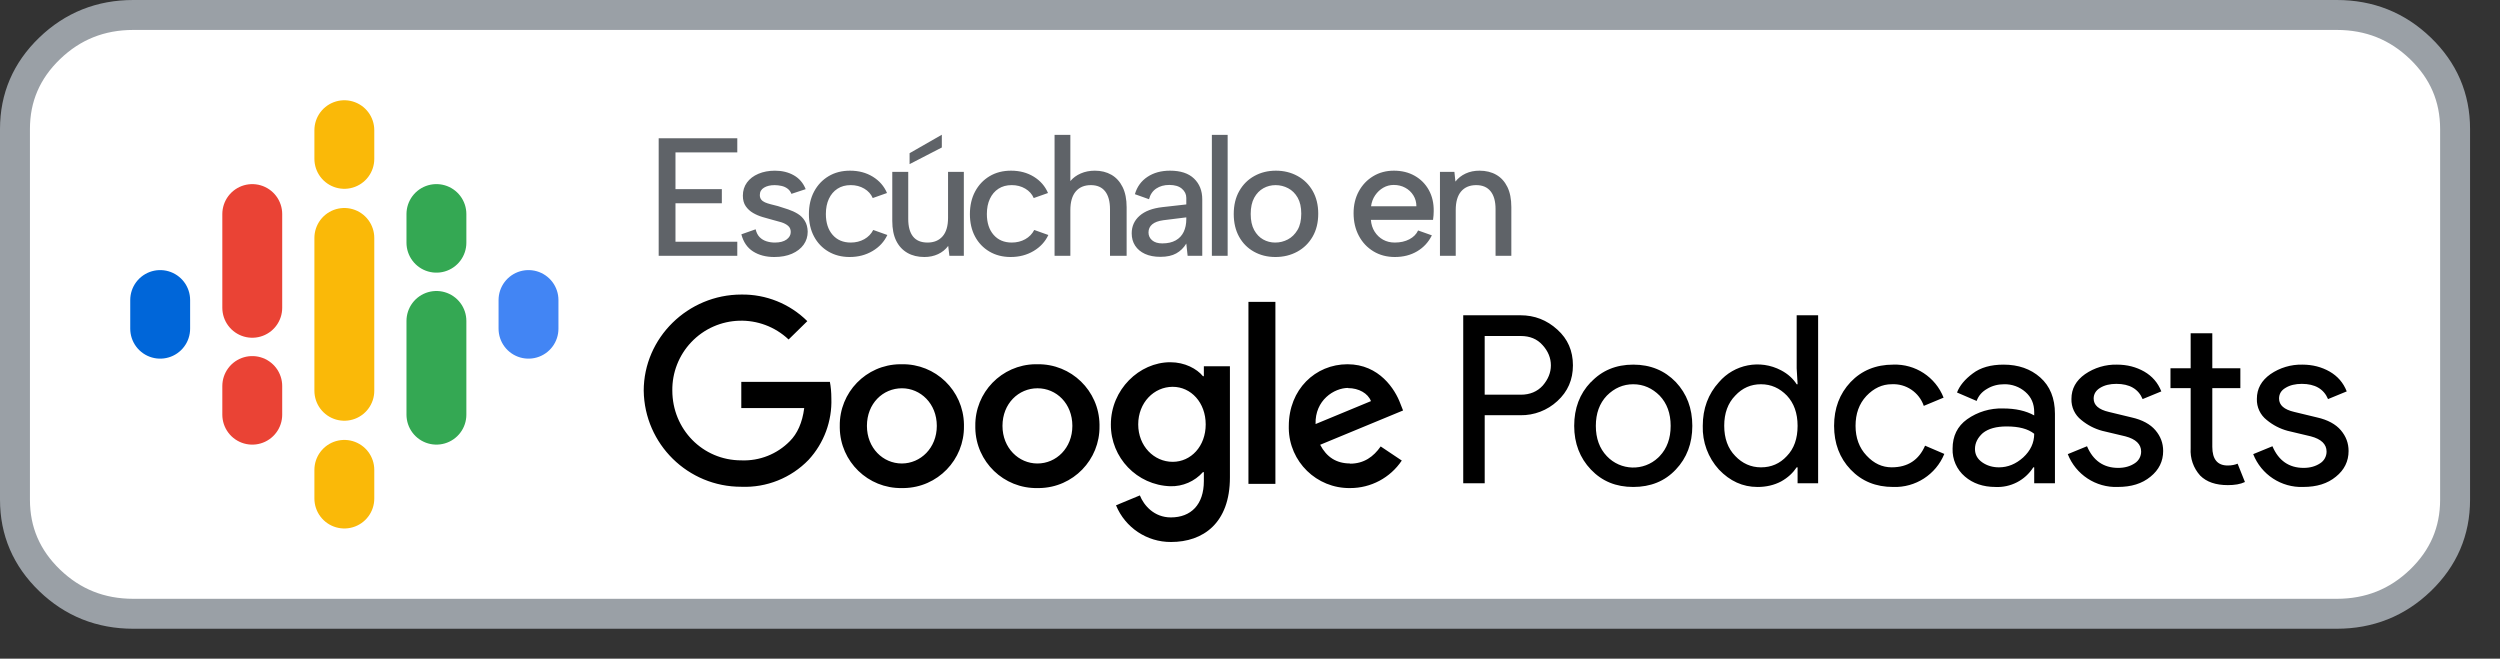 <svg xmlns="http://www.w3.org/2000/svg" xmlns:xlink="http://www.w3.org/1999/xlink" width="167" height="44" xmlns:v="https://vecta.io/nano"><rect width="100%" height="100%" fill="#333333" stroke="none"/><defs><path d="M0 0h167v44H0V0z" id="A"/><clipPath id="B"><use xlink:href="#A"/></clipPath></defs><g clip-path="url(#B)"><path d="M1 16.238V8.619c0-2.104.772-3.9 2.315-5.387S6.721 1 8.903 1H156.097c2.182 0 4.045.744 5.588 2.232S164 6.515 164 8.619V33.381c0 2.104-.772 3.9-2.315 5.387S158.279 41 156.097 41H8.903c-2.182 0-4.045-.744-5.588-2.232S1 35.485 1 33.381V16.238z" fill="#fff" fill-rule="evenodd" stroke="#9aa0a6" stroke-width="2"/><g fill="none" stroke-width="4" stroke-linecap="round"><path d="M23.002 31.387v1.915" stroke="#fab908"/><path d="M16.851 25.786v1.915" stroke="#ea4335"/><path d="M35.304 20.042v1.915" stroke="#4285f4"/><path d="M10.7 20.042v1.915" stroke="#0066d9"/><path d="M16.851 14.299v6.262" stroke="#ea4335"/><g stroke="#34a853"><path d="M29.153 14.298v1.915m0 5.225v6.262"/></g><g stroke="#fab908"><path d="M23.002 8.697v1.915m0 5.282v10.211"/></g></g><g fill-rule="evenodd"><path d="M49.251 10.178h-4.129v2.457h3.097v.942h-3.097v2.57h4.129v.942H44V9.235h5.251v.943h0zm1.226 5.139c.052.224.142.4.269.527s.278.218.454.274.361.085.556.085c.336 0 .598-.067.785-.202s.281-.303.281-.505c0-.172-.059-.308-.175-.409s-.269-.182-.46-.242l-.611-.168-.634-.179c-.228-.068-.442-.159-.64-.275s-.36-.265-.487-.449-.191-.417-.191-.701c0-.337.091-.63.274-.881s.438-.445.763-.583.695-.208 1.106-.208c.479 0 .899.103 1.262.309s.627.514.791.925l-.953.314c-.053-.142-.139-.258-.258-.348s-.257-.151-.411-.184-.304-.051-.453-.051c-.285 0-.52.056-.707.168s-.281.277-.281.494c0 .119.03.219.09.298s.143.142.252.19.238.091.388.129l.482.123.684.22c.232.078.446.177.64.296s.352.277.471.472.184.433.191.718c0 .329-.092.621-.275.875s-.442.454-.775.6-.727.219-1.183.219c-.553 0-1.025-.123-1.414-.37s-.65-.629-.785-1.145l.954-.336h0zm6.284 1.851c-.538 0-1.013-.122-1.425-.365s-.73-.578-.958-1.004-.343-.924-.343-1.492c0-.576.116-1.081.348-1.515s.553-.774.965-1.021.89-.37 1.436-.37c.576 0 1.083.134 1.521.404s.753.632.947 1.088l-.953.337c-.113-.262-.301-.472-.566-.629s-.568-.235-.904-.235c-.344 0-.64.081-.887.242s-.437.385-.572.673-.202.626-.202 1.015c0 .583.15 1.047.449 1.391s.703.516 1.212.516c.336 0 .638-.075.904-.224s.465-.356.599-.617l.943.336c-.21.449-.539.805-.988 1.071s-.957.399-1.526.399h0zM62.914 9v.852L60.76 10.963v-.729L62.914 9h0zm1.47 8.089h-.965l-.079-.662c-.179.24-.406.423-.679.55s-.577.191-.914.191c-.434 0-.812-.092-1.133-.276s-.571-.452-.747-.807-.263-.798-.263-1.329v-3.277h1.066v3.142c0 .516.106.909.319 1.178s.537.404.971.404c.427 0 .761-.138 1.004-.415s.365-.688.365-1.234v-3.075h1.055v5.61h0zm3.132.079c-.539 0-1.014-.122-1.425-.365s-.731-.578-.959-1.004-.343-.924-.343-1.492c0-.576.116-1.081.348-1.515s.553-.774.965-1.021.89-.37 1.436-.37c.576 0 1.083.134 1.521.404s.753.632.947 1.088l-.953.337c-.112-.262-.301-.472-.566-.629s-.568-.235-.904-.235c-.344 0-.64.081-.887.242s-.437.385-.572.673-.202.626-.202 1.015c0 .583.15 1.047.449 1.391s.703.516 1.212.516c.336 0 .638-.075.904-.224s.465-.356.599-.617l.943.336c-.21.449-.539.805-.987 1.071s-.958.399-1.526.399h0zm2.929-8.157H71.5V12.096c.18-.217.411-.386.696-.51s.598-.185.942-.185c.419 0 .788.092 1.106.275s.566.457.746.819.269.813.269 1.352v3.242h-1.111v-3.108c0-.523-.108-.923-.325-1.2s-.535-.415-.954-.415c-.434 0-.771.142-1.01.426s-.359.699-.359 1.245v3.052h-1.055V9.011h0zM79.334 17.089l-.089-.819c-.172.285-.396.503-.669.656s-.625.231-1.059.231c-.404 0-.748-.066-1.033-.197s-.503-.314-.657-.55-.229-.51-.229-.824c0-.471.176-.862.527-1.172s.861-.504 1.526-.578l1.594-.18v-.438c0-.239-.098-.442-.292-.61s-.475-.254-.842-.254c-.344 0-.635.081-.875.242s-.4.398-.482.712l-.943-.336c.142-.494.42-.879.836-1.156s.918-.415 1.509-.415c.703 0 1.238.175 1.605.527s.55.815.55 1.391v3.77h-.977 0zm-.089-2.569l-1.538.191c-.329.045-.576.137-.74.275s-.247.319-.247.544c0 .209.08.383.241.521s.387.208.679.208c.359 0 .658-.067.898-.202s.416-.323.532-.566.175-.526.175-.848v-.123h0zm1.708-5.509h1.054V17.089h-1.054V9.011h0zM85.196 17.168c-.531 0-1.007-.118-1.43-.354s-.754-.567-.993-.997-.359-.938-.359-1.521c0-.591.123-1.104.37-1.538s.584-.768 1.01-1.003.905-.354 1.436-.354 1.012.118 1.443.354.768.568 1.014.998.371.937.371 1.52c0 .591-.125 1.103-.376 1.537s-.593.768-1.027 1.004-.92.354-1.459.354h0zm-.011-.965c.299 0 .58-.07.842-.208s.477-.349.646-.633.251-.648.251-1.089c0-.434-.079-.79-.24-1.071s-.373-.49-.635-.628-.542-.208-.841-.208c-.292 0-.563.069-.813.208s-.455.349-.612.633-.236.647-.236 1.089c0 .433.077.791.231 1.072s.353.488.599.627.517.208.808.208h0zm7.994.965c-.538 0-1.016-.126-1.431-.377s-.741-.595-.976-1.037-.353-.946-.353-1.515c0-.546.116-1.032.348-1.458s.551-.763.959-1.01.87-.37 1.386-.37c.523 0 .987.114 1.391.343s.718.546.943.953.333.877.325 1.408l-.011.275-.034.308h-4.151c.022.299.106.564.252.792s.332.405.561.532.488.191.78.191c.374 0 .699-.072.976-.218s.471-.343.584-.59l.92.326c-.225.456-.553.811-.983 1.066s-.925.381-1.486.381h0zm1.436-3.389c0-.269-.067-.512-.202-.729s-.316-.386-.544-.51-.484-.186-.768-.186c-.255 0-.489.063-.702.186s-.393.292-.539.505-.237.458-.274.734h3.029 0zm1.574-2.3h.965l.067.651c.18-.232.408-.411.685-.539s.583-.19.92-.19c.433 0 .809.092 1.127.275s.564.454.74.813.264.808.264 1.347v3.253h-1.054V13.97c0-.523-.111-.921-.332-1.194s-.54-.41-.959-.41c-.433 0-.77.141-1.009.421s-.36.693-.36 1.239v3.063h-1.054v-5.61h0z" fill="#5f6368"/><path d="M90.061 25.913c-.943 0-2.23.821-2.181 2.414l3.7-1.532c-.196-.515-.809-.87-1.532-.87l.012-.012zm.123 5.06c.931 0 1.568-.466 2.046-1.151l1.409.943c-.772 1.153-2.068 1.843-3.455 1.838-2.233.028-4.066-1.76-4.093-3.993l.001-.149c0-2.45 1.776-4.129 3.92-4.129 2.132 0 3.186 1.691 3.529 2.622l.184.466-5.538 2.291c.429.821 1.078 1.249 2.009 1.249l-.012.013zm-6.788 1.348v-12.155h1.801v12.155h-1.801zm-5.06-1.471c1.225 0 2.205-1.042 2.205-2.499s-.98-2.512-2.205-2.512c-1.25 0-2.303 1.054-2.303 2.512 0 1.446 1.053 2.499 2.303 2.499h0zm2.083-6.383h1.74v7.425c0 3.063-1.801 4.313-3.933 4.313-1.611.01-3.066-.96-3.676-2.451l1.593-.661c.269.674.956 1.47 2.07 1.47 1.348 0 2.205-.858 2.205-2.426v-.6h-.061c-.552.62-1.35.966-2.181.943-2.224-.073-3.984-1.905-3.97-4.129 0-2.328 1.899-4.154 3.97-4.154.98 0 1.776.441 2.181.931h.061l0-.662v0zm-11.113 6.494c1.25 0 2.328-1.03 2.328-2.512 0-1.495-1.066-2.512-2.328-2.512s-2.34 1.017-2.34 2.512c0 1.483 1.091 2.512 2.328 2.512h.012zm0-6.629c2.253-.034 4.107 1.765 4.141 4.018l0.0.111c.034 2.253-1.765 4.108-4.018 4.142h-.124c-2.253.041-4.113-1.753-4.154-4.006v-.136c-.034-2.246 1.759-4.094 4.005-4.13l.148.001h0zm-9.067 6.629c1.25 0 2.34-1.03 2.34-2.512 0-1.495-1.091-2.512-2.328-2.512-1.274 0-2.34 1.017-2.34 2.512-0 1.483 1.078 2.512 2.328 2.512h0zm0-6.629c2.253-.041 4.112 1.753 4.153 4.006l0.0.123c.034 2.253-1.764 4.108-4.018 4.142h-.136c-2.253.034-4.107-1.765-4.141-4.018v-.124c-.034-2.246 1.759-4.094 4.005-4.129h.136 0zM43 26.109c0-3.553 2.965-6.433 6.518-6.433 1.649-.026 3.24.615 4.411 1.777l-1.25 1.225c-1.851-1.746-4.766-1.661-6.512.189-.82.869-1.27 2.023-1.256 3.217 0 2.585 2.022 4.668 4.607 4.668 1.216.051 2.396-.417 3.247-1.287.49-.49.833-1.226.956-2.205h-4.203v-1.752h5.918c.061.318.098.685.098 1.102.054 1.515-.492 2.99-1.519 4.105-1.173 1.215-2.809 1.87-4.497 1.801-3.56.007-6.464-2.848-6.518-6.408h0zm110.859 6.42c-1.468.054-2.81-.825-3.345-2.193l1.286-.527c.404.956 1.103 1.446 2.083 1.446.441 0 .809-.111 1.103-.307.269-.169.431-.466.429-.784 0-.49-.356-.834-1.054-1.017l-1.544-.367c-.512-.137-.989-.384-1.397-.723-.433-.337-.679-.861-.661-1.409 0-.686.306-1.226.906-1.654.627-.431 1.373-.654 2.132-.637.686 0 1.287.159 1.826.465.527.306.907.735 1.139 1.323l-1.249.514c-.282-.674-.87-1.017-1.753-1.017-.428 0-.796.086-1.09.269-.294.172-.429.416-.429.711 0 .441.331.735 1.017.895l1.52.367c.71.159 1.249.453 1.592.858s.515.858.515 1.385c0 .686-.282 1.262-.846 1.715-.563.466-1.286.686-2.18.686h0zm-5.036-.123c-.809 0-1.421-.208-1.85-.637-.451-.497-.681-1.155-.637-1.826v-4.018h-1.348v-1.323h1.348v-2.34h1.446v2.34h1.874v1.323h-1.874v3.921c0 .833.343 1.249 1.029 1.249.269 0 .49-.049.661-.122l.49 1.225c-.306.147-.685.208-1.151.208h.012v-.001zm-7.351.123c-1.468.054-2.809-.825-3.345-2.193l1.286-.527c.405.956 1.103 1.446 2.083 1.446.441 0 .809-.111 1.103-.307.269-.169.431-.466.429-.784 0-.49-.356-.834-1.054-1.017l-1.544-.367c-.512-.137-.989-.384-1.397-.723-.433-.337-.679-.861-.661-1.409 0-.686.306-1.226.907-1.654.626-.431 1.372-.654 2.132-.637.686 0 1.287.159 1.826.465.527.306.907.735 1.139 1.323l-1.249.514c-.282-.674-.87-1.017-1.752-1.017-.429 0-.796.086-1.09.269-.282.172-.429.416-.429.711 0 .441.331.735 1.017.895l1.519.367c.71.159 1.249.453 1.592.858s.515.858.515 1.385c0 .686-.282 1.262-.845 1.715-.564.466-1.287.686-2.181.686h0zm-7.939-1.311c.588 0 1.127-.221 1.617-.661.49-.453.735-.98.735-1.581-.416-.331-1.029-.49-1.837-.49-.698 0-1.225.147-1.593.441-.343.306-.527.661-.527 1.066 0 .38.172.674.49.895s.698.33 1.103.33h.012 0zm-.233 1.311c-.821 0-1.507-.233-2.046-.698-.545-.462-.847-1.149-.821-1.863 0-.833.319-1.495.968-1.96.7-.496 1.544-.749 2.401-.723.846 0 1.531.159 2.083.465v-.22c0-.564-.196-1.005-.588-1.348s-.9-.527-1.421-.514c-.416 0-.796.098-1.139.306-.343.196-.576.466-.698.809l-1.311-.564c.172-.454.527-.883 1.054-1.274.514-.392 1.201-.588 2.058-.588.98 0 1.801.282 2.45.858s.98 1.385.98 2.426v4.643h-1.385v-1.066h-.061c-.547.863-1.516 1.364-2.537 1.311h.012v-.001zm-6.837 0c-1.152 0-2.095-.38-2.843-1.164-.735-.771-1.103-1.752-1.103-2.916 0-1.176.367-2.144 1.103-2.928.735-.772 1.691-1.164 2.843-1.164 1.477-.056 2.829.829 3.369 2.205l-1.323.551c-.311-.907-1.187-1.498-2.144-1.446-.637 0-1.201.27-1.691.784-.49.527-.723 1.189-.723 1.997 0 .796.245 1.47.735 1.985.49.527 1.042.784 1.679.784 1.078 0 1.813-.49 2.23-1.446l1.286.551c-.564 1.38-1.929 2.261-3.418 2.207h0zm-8.822-1.311c.674 0 1.25-.245 1.715-.747.49-.502.723-1.176.723-2.022 0-.858-.245-1.519-.711-2.021-.49-.502-1.054-.76-1.74-.76-.661 0-1.238.245-1.715.76-.49.502-.735 1.176-.735 2.009 0 .845.245 1.52.735 2.022.477.502 1.054.759 1.715.759h.012zm-.245 1.311c-.98 0-1.838-.392-2.573-1.164-.724-.795-1.111-1.841-1.078-2.916 0-1.164.367-2.132 1.078-2.916 1.027-1.205 2.753-1.536 4.154-.796.465.245.808.564 1.041.931h.062l-.062-1.066v-3.541h1.433v11.223h-1.372v-1.066h-.062c-.245.367-.576.686-1.041.944-.465.245-.993.368-1.58.368h0zm-10.059-2.058c.92.974 2.455 1.019 3.429.099l.099-.099c.49-.515.735-1.189.735-2.022s-.245-1.507-.735-2.021c-.49-.49-1.078-.76-1.764-.76-.674 0-1.262.257-1.764.76-.49.514-.735 1.188-.735 2.021s.245 1.507.735 2.022h0zm-1.066-4.938c.735-.784 1.679-1.176 2.83-1.176s2.095.392 2.843 1.164c.735.784 1.103 1.752 1.103 2.928 0 1.164-.368 2.144-1.103 2.916-.735.784-1.691 1.164-2.843 1.164s-2.083-.38-2.83-1.164c-.735-.772-1.115-1.752-1.115-2.916 0-1.176.367-2.144 1.103-2.916h.012 0zm-7.094.833h2.413c.613 0 1.103-.208 1.47-.613.355-.417.539-.858.539-1.348s-.184-.943-.551-1.348c-.368-.417-.858-.612-1.458-.612h-2.413v3.921zm0 5.917h-1.433v-11.223h3.823c.943 0 1.764.319 2.463.956.698.625 1.042 1.421 1.042 2.389 0 .956-.343 1.752-1.042 2.389-.67.619-1.551.957-2.463.943h-2.389v4.546"/></g></g></svg>